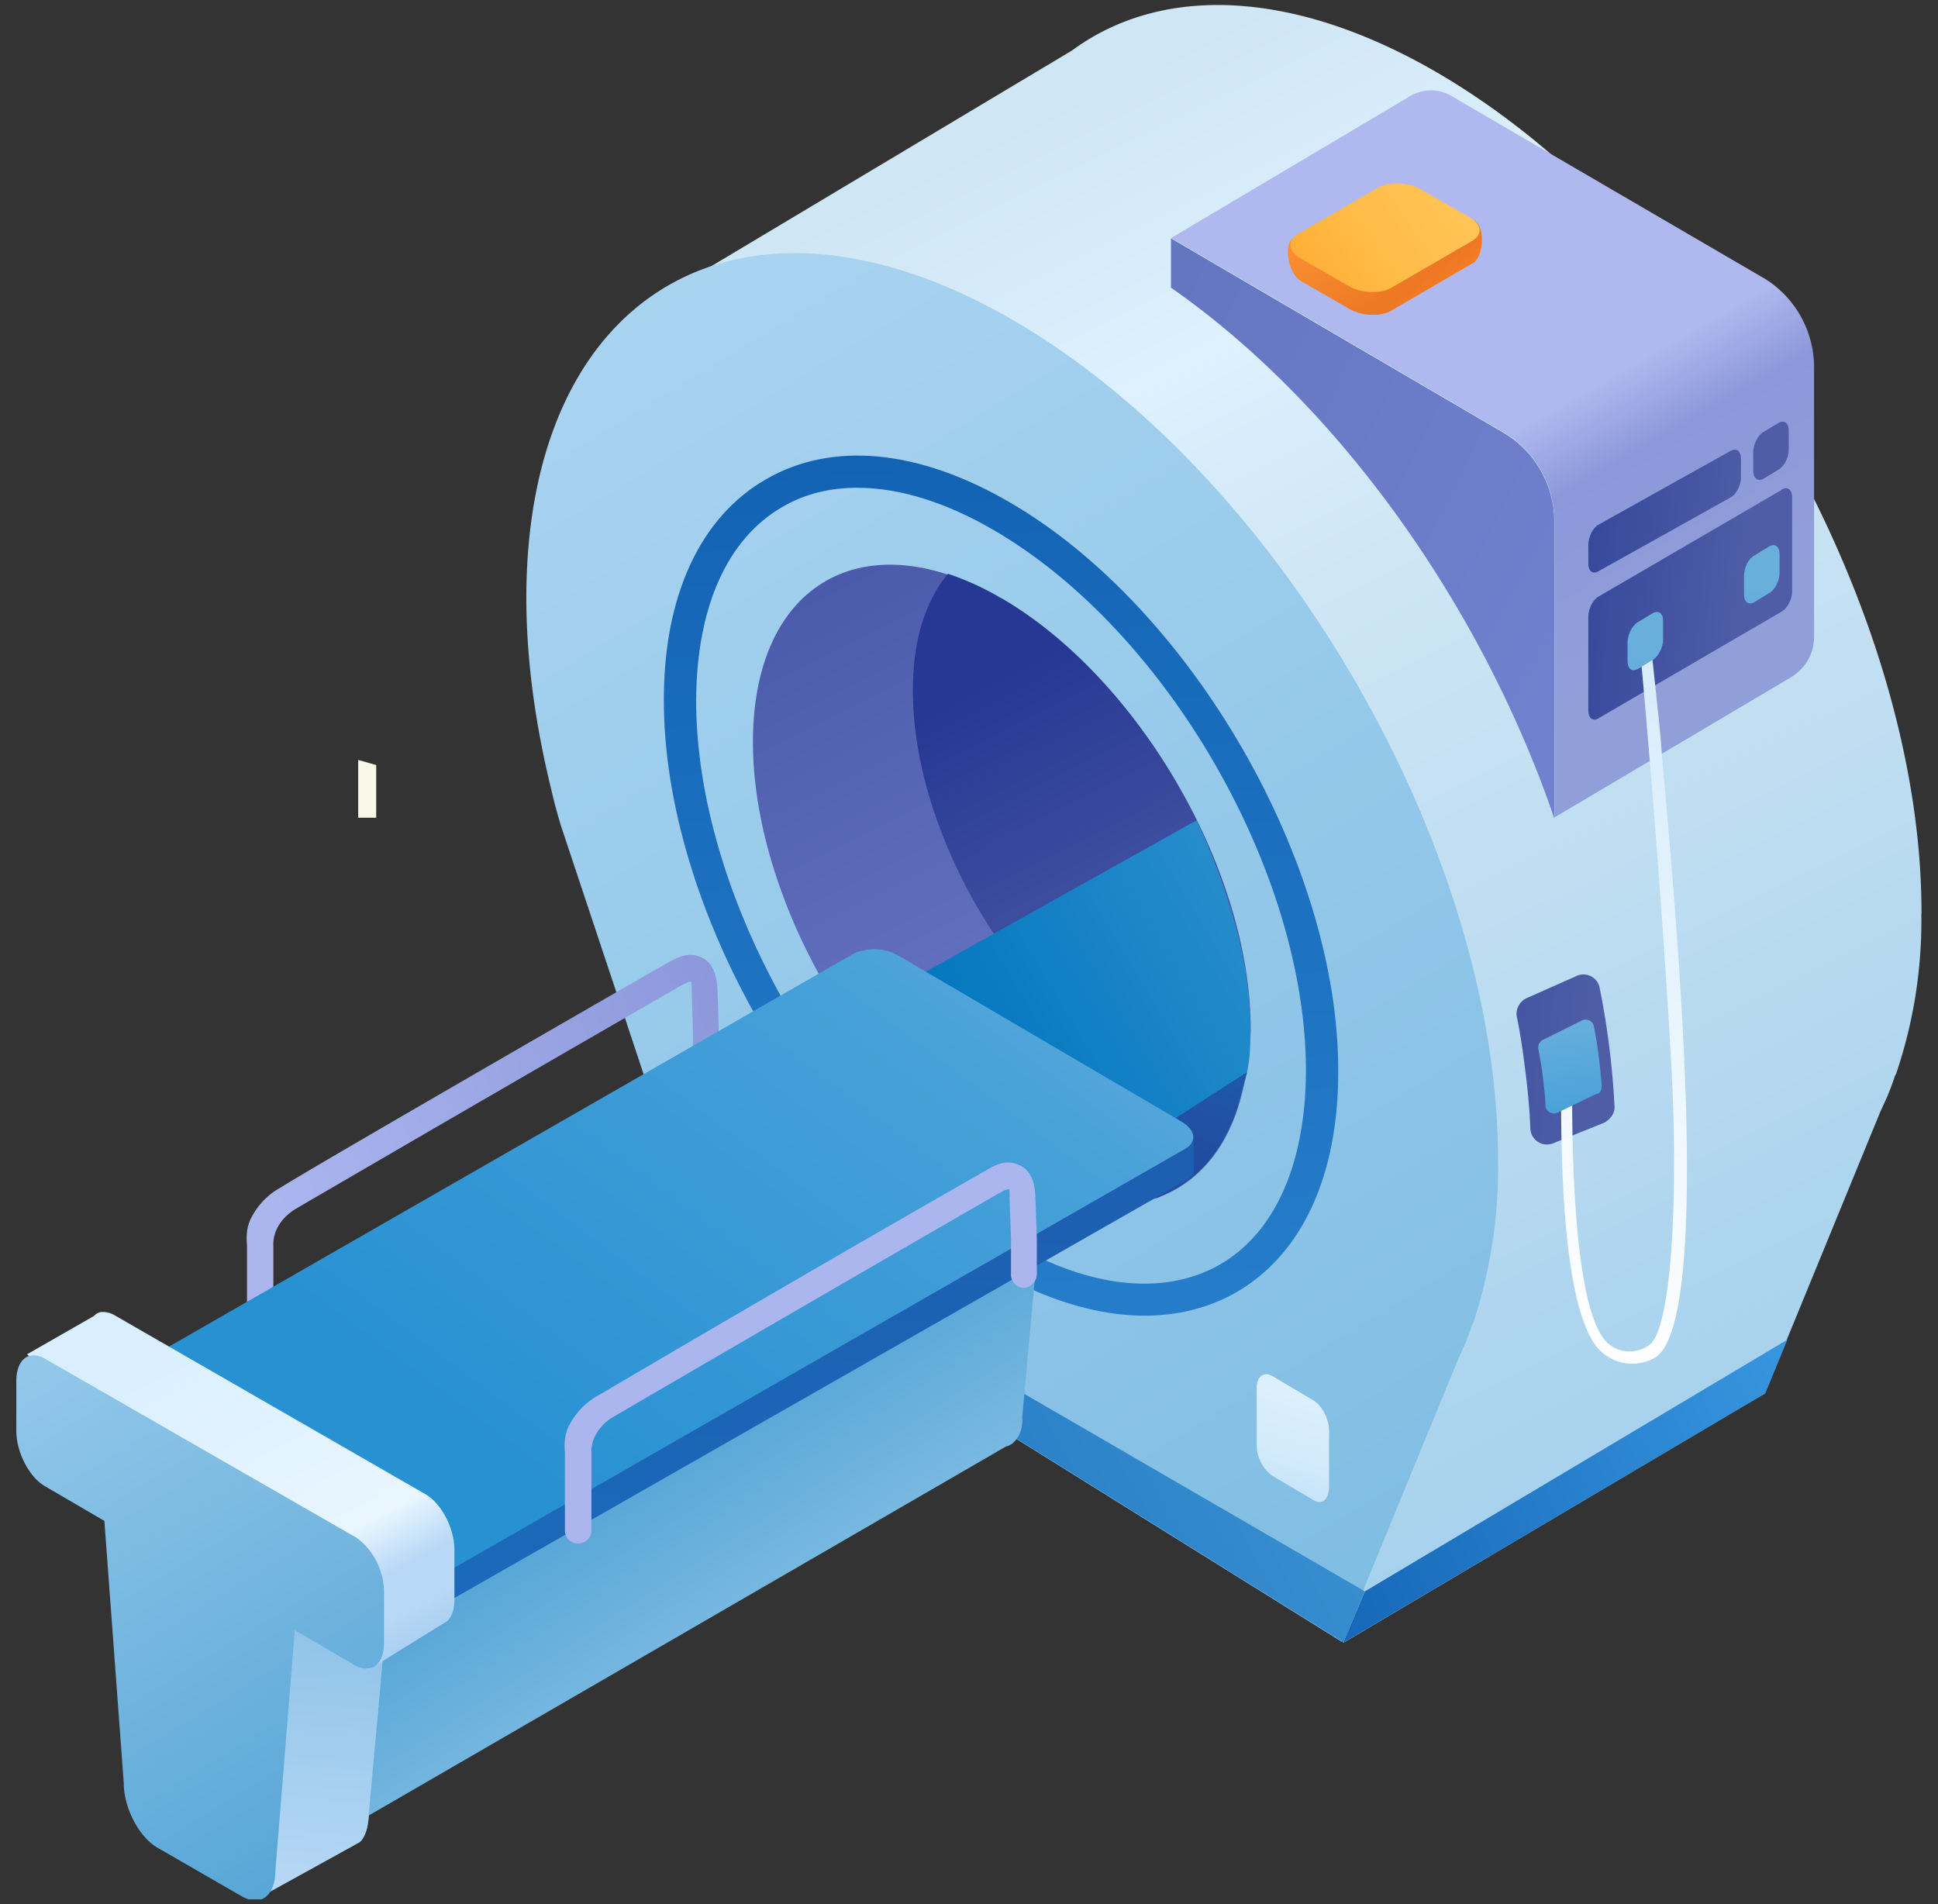 <svg xmlns="http://www.w3.org/2000/svg" fill="none" viewBox="0 0 114 112">
  <rect x="0" y="0" width="114" height="112" fill="#333333" stroke="none"/>
  <g clip-path="url(#a)">
    <path fill="url(#b)" d="M113.03 53.74c.03-18.17-12.72-40.3-28.49-49.47-7.35-4.27-14.1-5-19.16-2.67-.83.38-1.6.84-2.32 1.37L41.77 15.7l37.25 80.93 24.79-14.67 6.81-16.6c.31-.65.61-1.33.84-2.06l.08-.15a28.02 28.02 0 0 0 1.48-9.4Z"/>
    <path fill="url(#c)" d="M86.68 77.77a29.3 29.3 0 0 0 1.44-9.44c.04-18.17-12.72-40.3-28.48-49.47C43.87 9.68 31 16.96 30.96 35.12c0 3.58.5 7.31 1.41 11.08l.08.34c.15.65.34 1.34.53 1.98l8.15 24.49 37.81 23.57 6.82-16.6c.3-.65.61-1.33.84-2.06l.08-.15Z"/>
    <path fill="url(#d)" d="M73.5 60.55c-.04 9.29-6.6 13.02-14.67 8.3-8.07-4.69-14.58-16.03-14.54-25.29.04-9.29 6.59-13.02 14.66-8.3 8.07 4.72 14.55 16.03 14.55 25.29Z"/>
    <path fill="url(#e)" d="M67.34 77.39c-2.78 0-5.83-.92-8.99-2.74-10.66-6.21-19.34-21.25-19.3-33.52 0-6.13 2.17-10.74 6.01-12.94 3.89-2.25 8.99-1.76 14.36 1.37 10.66 6.2 19.35 21.25 19.3 33.5 0 6.14-2.16 10.75-6.01 12.96-1.6.91-3.43 1.37-5.37 1.37Zm-16.9-48.7c-1.65 0-3.13.37-4.42 1.13-3.24 1.87-5.03 5.87-5.07 11.31-.04 11.7 8.19 25.98 18.36 31.88 4.76 2.78 9.17 3.24 12.45 1.37 3.23-1.87 5.02-5.87 5.06-11.31.04-11.7-8.18-25.97-18.35-31.88-2.86-1.67-5.6-2.5-8.04-2.5Z"/>
    <path fill="url(#f)" d="m80.28 93.6-41.7-24.18L41.13 73l37.9 23.6 1.25-3Z"/>
    <path fill="url(#g)" d="M58.92 35.2a16.24 16.24 0 0 0-3.16-1.45c-1.3 1.56-2.06 3.88-2.06 6.81-.04 8.23 5.75 18.25 12.87 22.4 2.36 1.37 4.3 2.4 6.2 2.2.31-1.21.77-3 .8-4.53.05-9.33-6.54-20.71-14.65-25.44Z"/>
    <path fill="url(#h)" d="m80.28 93.61 24.86-14.81-1.3 3.16-24.82 14.66 1.26-3Z"/>
    <path fill="url(#i)" d="M91.43 48.1V30.7a6.09 6.09 0 0 0-3-5.25L68.88 14.02v2.9c9.94 6.93 18.32 18.85 22.54 31.19Z"/>
    <path fill="url(#j)" d="M103.7 16.33 85.35 5.63a2.37 2.37 0 0 0-2.36 0L68.89 14l19.54 11.42a6.09 6.09 0 0 1 3.01 5.26v17.4l13.94-8.26a2.75 2.75 0 0 0 1.33-2.36V21.62a6.15 6.15 0 0 0-3-5.29Z"/>
    <path fill="url(#k)" d="m73.36 63.07-.54 2.02c-.87 2.7-2.43 4.45-4.76 5.37-.34.22-1.22-1.64-1.56-1.83l-1.45-.88.73-4 7.58-.68Z"/>
    <path fill="url(#l)" d="m51.73 59.94 12.87 7.54c.6.34 1.33.34 1.9 0l6.86-4.42c.19-.95.19-1.52.19-2.66 0-3.81-1.33-8.23-3.16-12.15L51.73 58.68c-.46.27-.46.96 0 1.26Z"/>
    <path fill="url(#m)" d="M104.8 28.8c.35-.22.62 0 .62.47v5.52c0 .45-.27.99-.61 1.18l-10.78 6.28c-.34.2-.6 0-.6-.46v-5.52c0-.45.26-.99.6-1.18l10.78-6.28Zm-3-2.28c.34-.19.61 0 .61.46v1.1c0 .46-.27 1-.61 1.18l-7.77 4.34c-.34.2-.6 0-.6-.45v-1.1c0-.46.26-1 .6-1.19l7.77-4.34Zm2.81-1.64c.35-.2.61 0 .61.46v1.1c0 .46-.26 1-.6 1.18l-.88.54c-.34.19-.61-.04-.61-.46v-1.1c0-.46.27-1 .6-1.19l.88-.53Z"/>
    <path fill="url(#n)" d="m77.27 88.24-2.44-1.44a2.3 2.3 0 0 1-.91-1.8v-3.35c0-.68.42-.99.91-.72l2.44 1.45c.5.3.91 1.1.91 1.79v3.35c-.04.68-.42 1.03-.91.72Z"/>
    <path fill="url(#o)" d="m86.6 15.5-4.79 2.79c-.6.34-1.71.3-2.44-.12l-2.85-1.64c-.73-.42-1.07-2.17-.42-2.55l5.06-1.64c.61-.34 1.72-.3 2.44.12l3.12.5c.69.41.54 2.2-.11 2.55Z"/>
    <path fill="url(#p)" d="m86.6 14.17-4.8 2.78c-.6.34-1.71.3-2.44-.11l-2.85-1.64c-.73-.42-.8-1.03-.2-1.41l4.8-2.78c.61-.34 1.72-.3 2.44.11l2.86 1.64c.76.42.84 1.03.19 1.41Z"/>
    <path fill="url(#q)" d="M94.97 65.05a47.4 47.4 0 0 0-.87-6.93.97.97 0 0 0-1.41-.69l-2.93 1.3c-.38.19-.61.64-.54 1.06.16.73.35 1.9.5 3.16.19 1.45.27 2.6.3 3.43a.98.98 0 0 0 1.41.84l2.93-1.18c.42-.23.65-.61.61-1Z"/>
    <path fill="url(#r)" d="M97.08 37.7h-.65c0 .03 1.18 12.52 1.87 24.71.46 8.15 0 15.73-1.26 16.68-.76.57-1.75.5-2.36 0-1.75-1.3-2.2-8.38-2.2-14.59-.2.08-.43.12-.65.2 0 6.01.41 13.44 2.55 14.96a2.7 2.7 0 0 0 2.97.2c3.92-2.37.53-32.99.34-36.41-.27-2.7-.6-5.68-.6-5.75Z"/>
    <path fill="url(#s)" d="m97.22 38.81-.87.54c-.35.19-.61 0-.61-.46v-1.1c0-.46.26-1 .6-1.19l.88-.53c.35-.19.61 0 .61.46v1.1c0 .46-.3 1-.6 1.18Z"/>
    <path fill="url(#t)" d="M94.22 63.91a30.1 30.1 0 0 0-.46-3.54.5.5 0 0 0-.72-.34l-2.29 1.14a.5.5 0 0 0-.26.53c.07.38.19.96.26 1.6.08.73.16 1.3.16 1.72a.5.5 0 0 0 .72.42l2.28-1.1c.2 0 .3-.2.3-.43Z"/>
    <path fill="url(#u)" d="m104.07 34.88-.87.54c-.35.19-.61 0-.61-.46v-1.1c0-.46.26-1 .6-1.18l.88-.54c.35-.19.61 0 .61.46v1.1c0 .46-.27 1-.6 1.18Z"/>
    <path fill="url(#v)" d="M42.11 62.72v-2.1l-.07-2.32c-.04-.95-.27-1.56-.84-1.82-.76-.38-1.49.11-1.9.34-.77.42-20.72 11.92-22.7 13.18-2.1 1.33-1.94 2.58-1.9 3.3v4.5c0 .34.26.61.6.61a.6.6 0 0 0 .61-.6v-4.58c0-.04-.11-1.33 1.37-2.24a4828.7 4828.7 0 0 1 22.66-13.14l.08-.04c.26-.15.57-.3.72-.23.12.08.12.15.12.72l.07 2.33v2.13c0 .34.27.6.61.6.34 0 .57-.3.57-.64Z"/>
    <path fill="url(#w)" fill-rule="evenodd" d="M41.27 56.32c.67.31.9 1.02.94 1.98l.07 2.33v2.1c0 .4-.28.8-.74.8a.77.77 0 0 1-.78-.77v-2.13l-.07-2.33a4.88 4.88 0 0 0-.03-.57h-.04a.61.61 0 0 0-.14.04c-.11.04-.24.11-.38.19l-.08.04-.03.01-.2.12-.68.39a4971.16 4971.16 0 0 0-21.74 12.6c-.7.44-1.02.96-1.17 1.37a1.93 1.93 0 0 0-.12.74v4.57c0 .44-.34.78-.78.78a.77.77 0 0 1-.77-.78v-4.56c-.03-.36-.06-.86.16-1.42a4.2 4.2 0 0 1 1.82-1.97c1.98-1.26 21.94-12.76 22.7-13.18l.12-.07c.2-.1.45-.25.74-.34.35-.12.77-.15 1.2.06Zm-1.9.65A2035 2035 0 0 0 16.7 70.14a3.9 3.9 0 0 0-1.69 1.8c-.19.5-.16.93-.14 1.28v4.58c0 .25.2.44.44.44.25 0 .44-.19.44-.44v-4.57l.01-.25c.01-.15.05-.36.13-.6.17-.48.54-1.06 1.32-1.54 2.01-1.22 22.58-13.1 22.67-13.14l.07-.04c.13-.08.28-.16.43-.21a.94.94 0 0 1 .21-.06.5.5 0 0 1 .24.04l.02.01c.04.03.08.06.11.12.04.05.05.11.06.17.02.11.02.29.02.55v.02l.07 2.33v2.13c0 .25.2.44.44.44.23 0 .4-.2.4-.48v-2.09l-.07-2.32c-.04-.94-.26-1.46-.74-1.68a1.22 1.22 0 0 0-.96-.05c-.25.08-.47.2-.66.31l-.13.08Z" clip-rule="evenodd"/>
    <path fill="url(#x)" d="m54.26 69.96-9.9-.46L21.3 86.68 10.28 99.25l5.83 10.77 43.07-24.94a.85.85 0 0 0 .5-.3s.52-.46.45-1.41l1.18-12.95-7.05-.46Z"/>
    <path fill="url(#y)" d="M70.22 68.74v-1.6L52.47 76.2l-15.42-9.02c-.76-.46-1.98-.54-2.63-.12L6.24 83.17l-3.92.95v1.68c0 .3.23.6.65.84l16.68 9.78c.76.46 1.98.54 2.62.12l47.45-27.08c.39-.19.54-.46.5-.72Z"/>
    <path fill="url(#z)" d="M69.76 67.55 22.3 94.75c-.69.37-1.87.34-2.63-.12L2.96 84.84c-.76-.45-.87-1.14-.19-1.52l47.45-27.23a2.92 2.92 0 0 1 2.63.12l16.68 9.78c.8.5.88 1.14.23 1.56Z"/>
    <path fill="#ABB6EF" d="M60.82 74.94v-2.1l-.08-2.32c-.04-.95-.26-1.56-.84-1.83-.76-.38-1.48.11-1.9.34-.76.42-20.72 11.92-22.7 13.18-2.1 1.33-1.94 2.59-1.9 3.31v4.5c0 .34.27.6.6.6a.6.6 0 0 0 .62-.6v-4.57c0-.04-.12-1.34 1.37-2.25C38 81.98 58.57 70.1 58.65 70.06l.07-.04c.27-.15.57-.3.73-.23.11.08.11.16.11.73l.08 2.32v2.13c0 .35.26.61.6.61.31-.03.58-.3.58-.64Z"/>
    <path fill="#ABB6EF" fill-rule="evenodd" d="M59.98 68.54c.66.3.9 1.01.93 1.97l.08 2.33v2.1c0 .43-.34.76-.72.81h-.02a.77.77 0 0 1-.78-.78v-2.13l-.08-2.32a4.88 4.88 0 0 0-.02-.57h-.05a.61.61 0 0 0-.13.03c-.12.04-.25.11-.38.19h-.01l-.08.04-.03.02-.2.12-.67.38a4629.7 4629.7 0 0 0-21.74 12.61 2.7 2.7 0 0 0-1.18 1.37c-.13.38-.12.67-.11.73v4.58c0 .43-.35.77-.78.77a.77.77 0 0 1-.78-.77v-4.57c-.03-.35-.05-.85.16-1.42a4.2 4.2 0 0 1 1.82-1.96 2031.3 2031.3 0 0 1 22.83-13.25c.19-.11.45-.26.73-.35.36-.11.77-.15 1.2.07Z" clip-rule="evenodd"/>
    <path fill="url(#A)" d="M26.73 94.1v-2.94c0-1.26-.76-2.74-1.72-3.28L6.77 77.38a1.36 1.36 0 0 0-.87-.2.79.79 0 0 0-.38.23l-3.93 2.25 10.25 9.18.87 13.55-3.35-.57 2.44 5.68 3.39 4.15 5.94-3.28s.53-.3.57-1.75l.8-8.91 3.7-2.29c.3-.15.53-.64.53-1.33Z"/>
    <path fill="url(#B)" d="m21.62 98.22.88-.48-.8 8.88c-.04 1.44-.56 1.75-.57 1.75l-5.94 3.28-2.42-2.96v-1.01L16.7 94.3l4.92 3.92Z"/>
    <path fill="url(#C)" d="M20.9 90.41 2.68 79.94c-.96-.57-1.72 0-1.72 1.3v2.92c0 1.26.76 2.75 1.72 3.28l3.46 2.02 1.14 15.42c0 1.45.88 3.16 1.98 3.8l4.96 2.86c1.1.65 1.98-.03 1.98-1.52l1.14-14.13 3.54 2.06c.95.53 1.71-.04 1.71-1.3v-2.93a4.02 4.02 0 0 0-1.67-3.31Z"/>
    <path fill="#F9F9EA" d="M22.13 45v3.1h-1.06v-3.4l1.06.3Z"/>
  </g>
  <defs>
    <linearGradient id="b" x1="64.42" x2="108.8" y1="5.05" y2="94.6" gradientUnits="userSpaceOnUse">
      <stop stop-color="#CFE6F5"/>
      <stop offset=".17" stop-color="#DDF1FE"/>
      <stop offset=".32" stop-color="#CFE6F5"/>
      <stop offset=".99" stop-color="#9ECDEB"/>
    </linearGradient>
    <linearGradient id="c" x1="23.87" x2="95.38" y1="-16.05" y2="101.34" gradientUnits="userSpaceOnUse">
      <stop stop-color="#BADDF6"/>
      <stop offset=".99" stop-color="#7ABAE1"/>
    </linearGradient>
    <linearGradient id="d" x1="44.29" x2="60.86" y1="28.33" y2="61.51" gradientUnits="userSpaceOnUse">
      <stop stop-color="#4454A4"/>
      <stop offset="1" stop-color="#6774C3"/>
    </linearGradient>
    <linearGradient id="e" x1="35.47" x2="43.25" y1="17.81" y2="151.5" gradientUnits="userSpaceOnUse">
      <stop offset=".03" stop-color="#1160B2"/>
      <stop offset=".83" stop-color="#3796DE"/>
    </linearGradient>
    <linearGradient id="f" x1="33.13" x2="82.13" y1="80.69" y2="54.07" gradientUnits="userSpaceOnUse">
      <stop stop-color="#1A6DBD"/>
      <stop offset="1" stop-color="#48A1D9"/>
    </linearGradient>
    <linearGradient id="g" x1="57.67" x2="68.18" y1="40.57" y2="60.94" gradientUnits="userSpaceOnUse">
      <stop stop-color="#263894"/>
      <stop offset="1" stop-color="#4E5DA6"/>
    </linearGradient>
    <linearGradient id="h" x1="75.06" x2="115.08" y1="101.79" y2="83.7" gradientUnits="userSpaceOnUse">
      <stop offset=".03" stop-color="#1160B2"/>
      <stop offset=".83" stop-color="#3796DE"/>
    </linearGradient>
    <linearGradient id="j" x1="91.09" x2="100.06" y1="21.25" y2="36.92" gradientUnits="userSpaceOnUse">
      <stop offset=".14" stop-color="#AFB9EF"/>
      <stop offset=".4" stop-color="#8C98DA"/>
      <stop offset="1" stop-color="#919FD9"/>
    </linearGradient>
    <linearGradient id="k" x1="88.28" x2="82.89" y1="59.33" y2="72.69" gradientUnits="userSpaceOnUse">
      <stop stop-color="#1A6DBD"/>
      <stop offset="1" stop-color="#214DA0"/>
    </linearGradient>
    <linearGradient id="l" x1="59.2" x2="104.19" y1="64.66" y2="37.66" gradientUnits="userSpaceOnUse">
      <stop stop-color="#0578BF"/>
      <stop offset=".68" stop-color="#48A1D9"/>
      <stop offset="1" stop-color="#68AFDC"/>
    </linearGradient>
    <linearGradient id="m" x1="85.06" x2="102.05" y1="39.41" y2="41.06" gradientUnits="userSpaceOnUse">
      <stop stop-color="#263894"/>
      <stop offset="1" stop-color="#4E5DA6"/>
    </linearGradient>
    <linearGradient id="n" x1="76.05" x2="78.18" y1="89.84" y2="82.8" gradientUnits="userSpaceOnUse">
      <stop stop-color="#BBDDF8"/>
      <stop offset=".5" stop-color="#D1EAFB"/>
      <stop offset="1" stop-color="#DBEFFC"/>
    </linearGradient>
    <linearGradient id="o" x1="85.06" x2="78.62" y1="19.22" y2="10.92" gradientUnits="userSpaceOnUse">
      <stop stop-color="#FF8829"/>
      <stop offset=".29" stop-color="#ED7723"/>
      <stop offset="1" stop-color="#FB9434"/>
    </linearGradient>
    <linearGradient id="p" x1="76.04" x2="88.14" y1="15.09" y2="6.49" gradientUnits="userSpaceOnUse">
      <stop stop-color="#FFAE36"/>
      <stop offset=".27" stop-color="#FFBB46"/>
      <stop offset="1" stop-color="#FFCD65"/>
    </linearGradient>
    <linearGradient id="q" x1="71.47" x2="93.56" y1="62.32" y2="64.31" gradientUnits="userSpaceOnUse">
      <stop stop-color="#263894"/>
      <stop offset="1" stop-color="#4E5DA6"/>
    </linearGradient>
    <linearGradient id="r" x1="100.9" x2="123.39" y1="84.96" y2="50.43" gradientUnits="userSpaceOnUse">
      <stop stop-color="#fff"/>
      <stop offset="1" stop-color="#D1EAFB"/>
    </linearGradient>
    <linearGradient id="s" x1="83" x2="86.22" y1="45.46" y2="35.16" gradientUnits="userSpaceOnUse">
      <stop stop-color="#48A1D9"/>
      <stop offset="1" stop-color="#68AFDC"/>
    </linearGradient>
    <linearGradient id="t" x1="93.26" x2="92.35" y1="65.48" y2="59.97" gradientUnits="userSpaceOnUse">
      <stop stop-color="#48A1D9"/>
      <stop offset="1" stop-color="#68AFDC"/>
    </linearGradient>
    <linearGradient id="u" x1="89.85" x2="93.07" y1="41.53" y2="31.23" gradientUnits="userSpaceOnUse">
      <stop stop-color="#48A1D9"/>
      <stop offset="1" stop-color="#68AFDC"/>
    </linearGradient>
    <linearGradient id="v" x1="16.07" x2="80.96" y1="70.57" y2="47.44" gradientUnits="userSpaceOnUse">
      <stop stop-color="#ABB6EF"/>
      <stop offset="1" stop-color="#606EBE"/>
    </linearGradient>
    <linearGradient id="w" x1="15.92" x2="81.66" y1="70.62" y2="47.25" gradientUnits="userSpaceOnUse">
      <stop stop-color="#ABB6EF"/>
      <stop offset="1" stop-color="#606EBE"/>
    </linearGradient>
    <linearGradient id="x" x1="61.31" x2="42.77" y1="107.36" y2="78.81" gradientUnits="userSpaceOnUse">
      <stop stop-color="#BADDF6"/>
      <stop offset=".99" stop-color="#4CA0D3"/>
    </linearGradient>
    <linearGradient id="y" x1="36.27" x2="37.96" y1="102.15" y2="26.45" gradientUnits="userSpaceOnUse">
      <stop stop-color="#1A6DBD"/>
      <stop offset="1" stop-color="#214DA0"/>
    </linearGradient>
    <linearGradient id="z" x1="24.78" x2="55.38" y1="82.19" y2="41.31" gradientUnits="userSpaceOnUse">
      <stop stop-color="#2891D2"/>
      <stop offset=".68" stop-color="#48A1D9"/>
      <stop offset="1" stop-color="#68AFDC"/>
    </linearGradient>
    <linearGradient id="A" x1="16.28" x2="38.97" y1="74.6" y2="116.34" gradientUnits="userSpaceOnUse">
      <stop stop-color="#D9EFFF"/>
      <stop offset=".33" stop-color="#E9F6FF"/>
      <stop offset=".4" stop-color="#B7D8F6"/>
      <stop offset=".45" stop-color="#B7D8F6"/>
      <stop offset=".65" stop-color="#77B0DE"/>
      <stop offset="1" stop-color="#B7D8F6"/>
    </linearGradient>
    <linearGradient id="B" x1="19.72" x2="17.64" y1="85.79" y2="111.65" gradientUnits="userSpaceOnUse">
      <stop stop-color="#77B7DF"/>
      <stop offset="1" stop-color="#B8D8F6"/>
    </linearGradient>
    <linearGradient id="C" x1="-7.07" x2="26.42" y1="59.16" y2="113.98" gradientUnits="userSpaceOnUse">
      <stop stop-color="#BADDF6"/>
      <stop offset=".99" stop-color="#4CA0D3"/>
    </linearGradient>
    <radialGradient id="i" cx="0" cy="0" r="1" gradientTransform="matrix(60.731 33.584 -47.391 85.698 34.53 5.9)" gradientUnits="userSpaceOnUse">
      <stop offset=".09" stop-color="#596AB1"/>
      <stop offset=".48" stop-color="#6475C0"/>
      <stop offset="1" stop-color="#7181CF"/>
    </radialGradient>
    <clipPath id="a">
      <path fill="#fff" d="M.96.29h112.07v111.43H.96z"/>
    </clipPath>
  </defs>
</svg>
